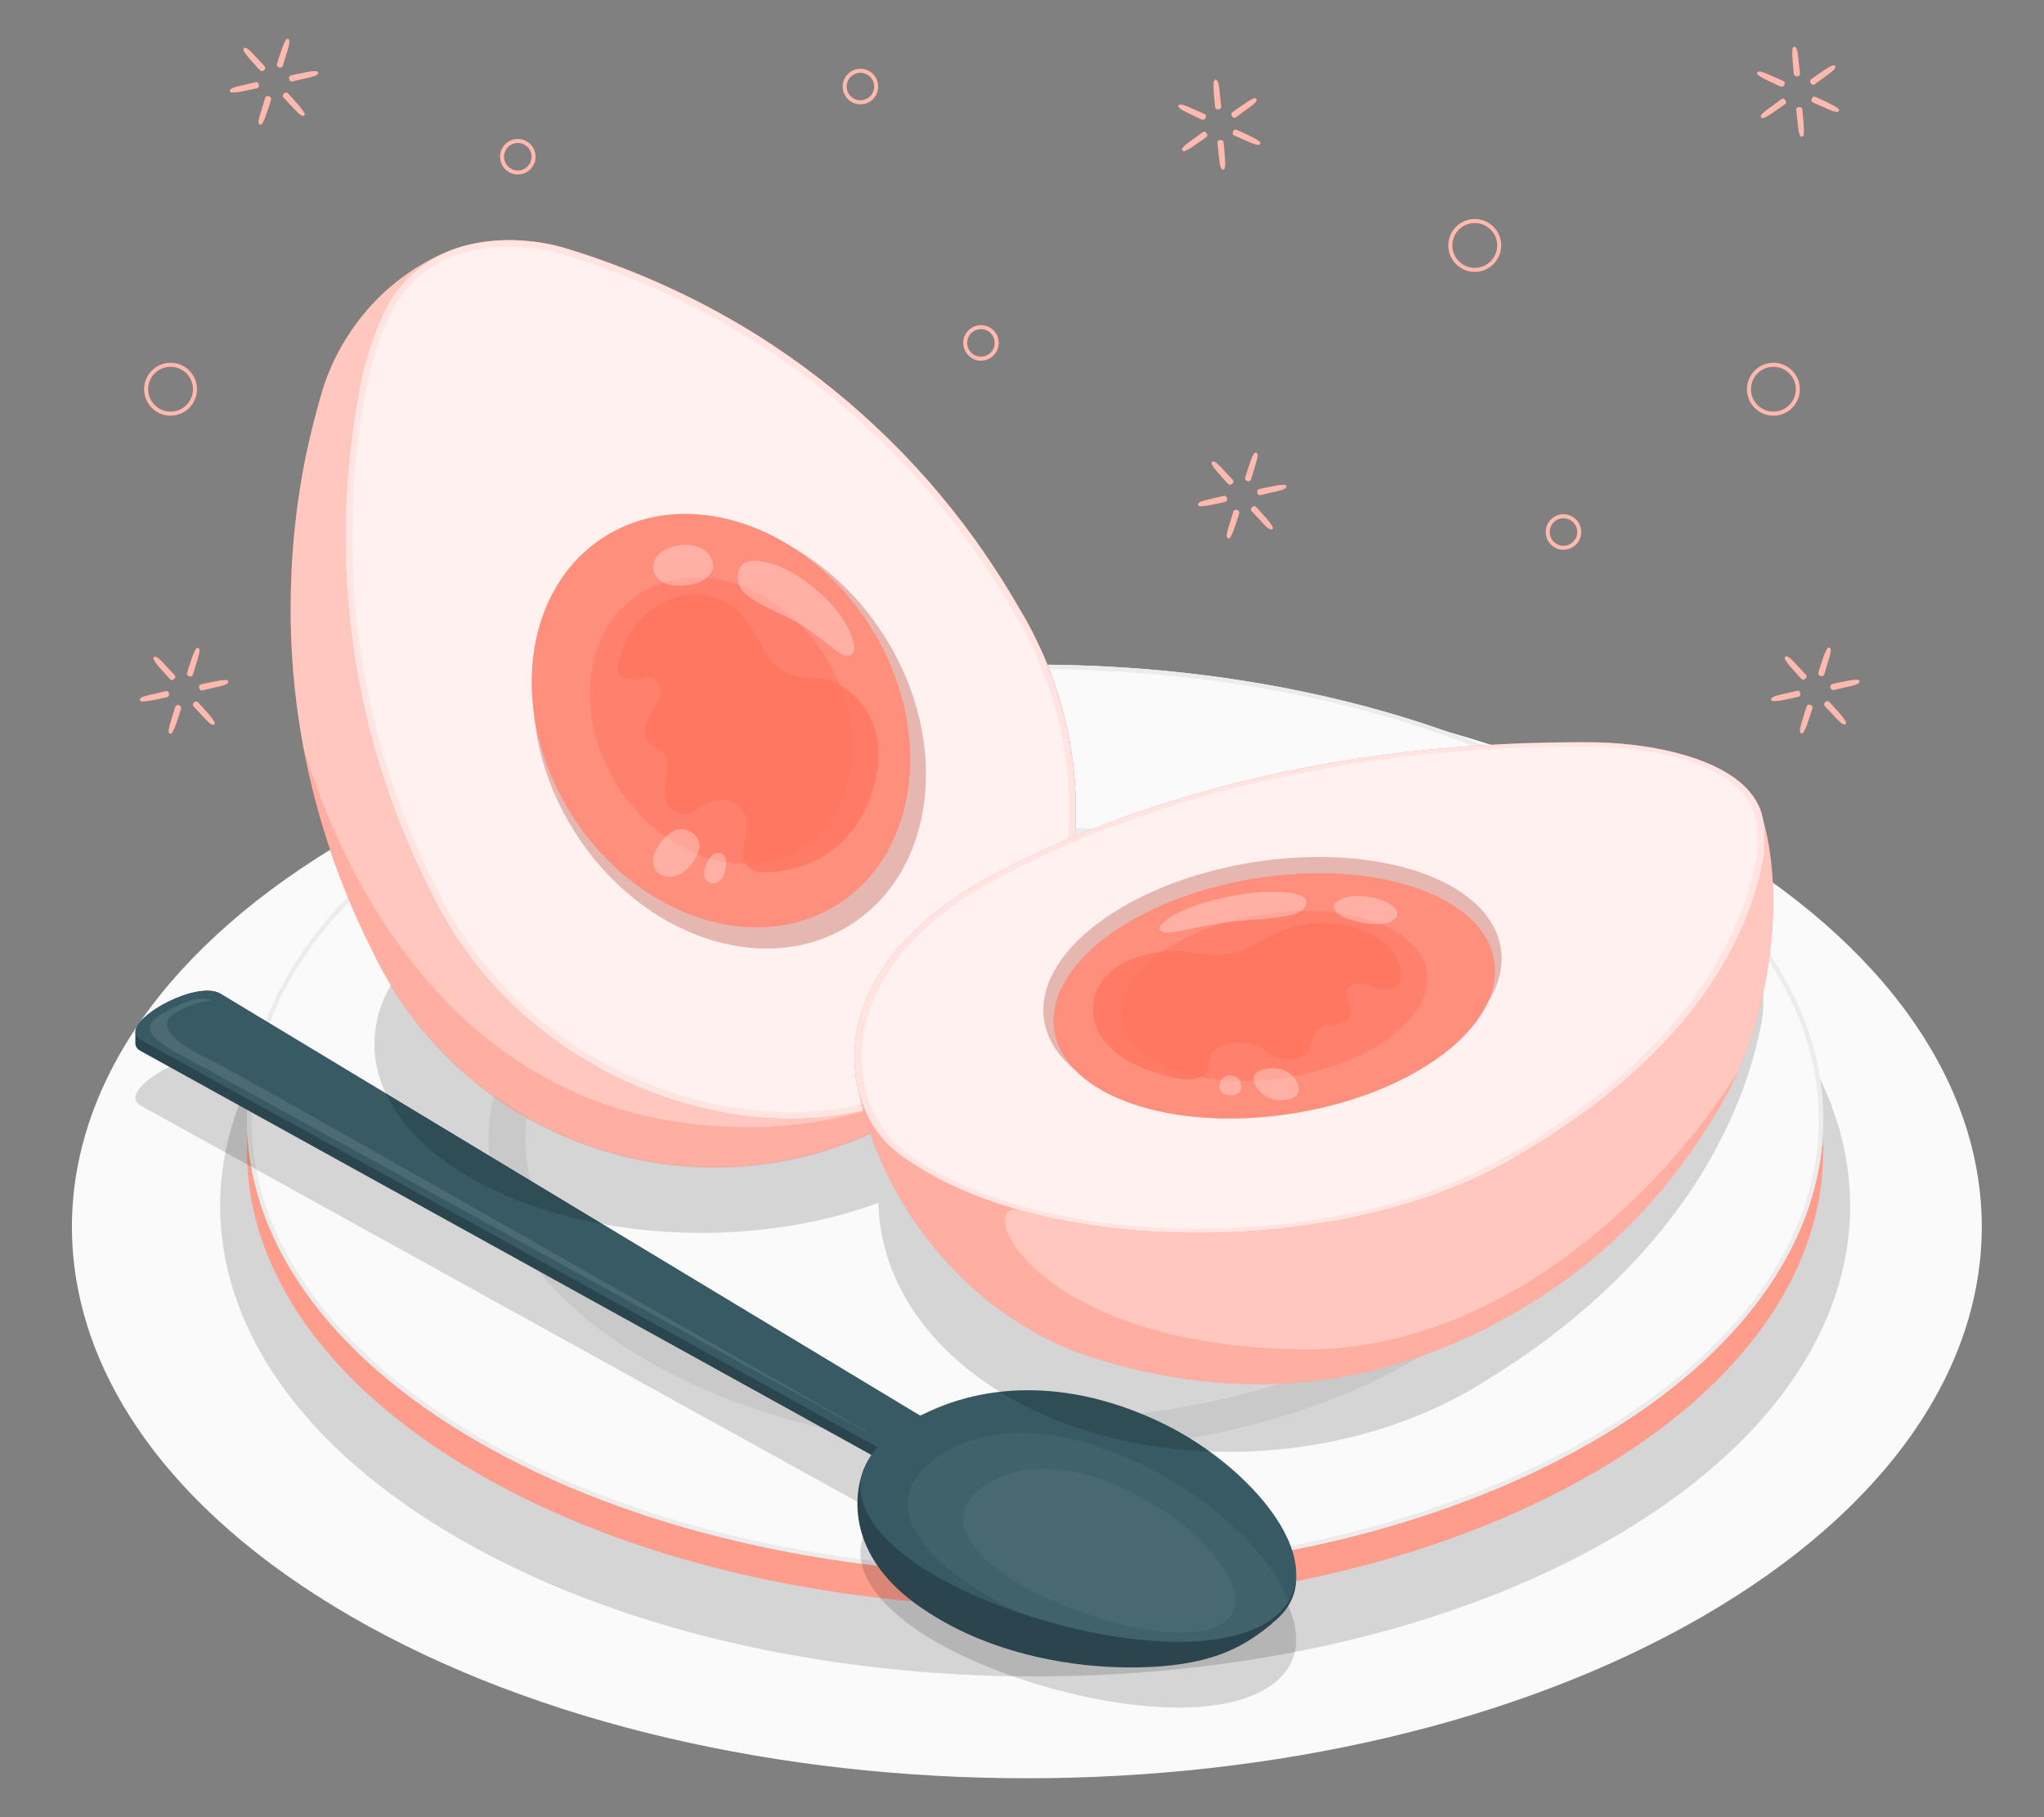 <?xml version="1.0" encoding="UTF-8"?>
<svg id="Layer_2" data-name="Layer 2" xmlns="http://www.w3.org/2000/svg" viewBox="0 0 540 480">
  <rect x="0" y="0" width="540" height="480" fill="#808080" stroke="none"/>
  <defs>
    <style>
      .cls-1, .cls-2, .cls-3, .cls-4, .cls-5, .cls-6, .cls-7, .cls-8, .cls-9, .cls-10, .cls-11, .cls-12, .cls-13, .cls-14, .cls-15, .cls-16, .cls-17, .cls-18, .cls-19, .cls-20 {
        stroke-width: 0px;
      }

      .cls-1, .cls-3, .cls-10, .cls-14, .cls-16 {
        fill: #ff735d;
      }

      .cls-2 {
        fill: #375a64;
      }

      .cls-3, .cls-20 {
        opacity: .3;
      }

      .cls-4 {
        fill: #ececec;
      }

      .cls-5 {
        opacity: .05;
      }

      .cls-5, .cls-6, .cls-9, .cls-12, .cls-15, .cls-18, .cls-20 {
        fill: #fff;
      }

      .cls-6 {
        opacity: .9;
      }

      .cls-8 {
        fill: #2b454e;
      }

      .cls-9, .cls-16 {
        opacity: .5;
      }

      .cls-10 {
        opacity: .7;
      }

      .cls-11 {
        fill: none;
      }

      .cls-21, .cls-17 {
        opacity: .15;
      }

      .cls-12 {
        opacity: .6;
      }

      .cls-13 {
        fill: #fafafa;
      }

      .cls-14, .cls-15, .cls-19 {
        opacity: .1;
      }

      .cls-18 {
        opacity: .2;
      }
    </style>
  </defs>
  <g id="Layer_2-2" data-name="Layer 2">
    <g>
      <rect class="cls-11" width="540" height="480"/>
      <g>
        <path id="Floor" class="cls-13" d="m92.89,221.08c-98.52,56.88-98.52,149.1,0,205.98,98.52,56.88,258.26,56.88,356.78,0,98.52-56.88,98.52-149.1,0-205.98-98.52-56.88-258.26-56.88-356.78,0Z"/>
        <path id="Sparkles" class="cls-1" d="m330.49,126.65c-.27.89-1.78.36-1.53-.46.43-1.41.45-1.48.92-2.88.23-.68.44-1.37.71-2.03.16-.39.34-.78.54-1.15.18-.34.32-.62.74-.58.32.03.38.59.37.81-.01.32-.08.63-.15.94-.16.74-.41,1.44-.63,2.16-.47,1.5-.51,1.68-.97,3.19Zm-7.1-2.33c-.51-.55-1-1.12-1.56-1.63-.23-.21-.47-.43-.74-.59-.19-.12-.71-.35-.89-.09-.24.34-.08.6.13.93.23.36.47.71.73,1.04.44.56.93,1.09,1.41,1.63.97,1.11,1.02,1.16,2.03,2.24.58.63,1.8-.42,1.17-1.1-1.08-1.15-1.21-1.28-2.28-2.43Zm-3.29,7.42c-.73.17-1.47.31-2.19.54-.3.1-.6.19-.88.34-.2.1-.66.44-.52.73.18.38.48.37.87.35.42-.02.85-.05,1.27-.11.71-.1,1.41-.26,2.11-.4,1.44-.28,1.52-.3,2.95-.64.83-.19.54-1.77-.37-1.56-1.53.36-1.71.41-3.25.76Zm4.78,6.56c-.22.72-.47,1.43-.63,2.16-.07.31-.13.62-.15.94,0,.22.05.79.37.81.41.04.56-.24.74-.58.19-.38.38-.76.54-1.15.26-.67.48-1.35.71-2.03.48-1.39.5-1.47.92-2.88.25-.82-1.26-1.35-1.53-.46-.46,1.51-.5,1.69-.97,3.19Zm8.07-.86c.51.55,1,1.12,1.56,1.63.23.21.47.43.74.59.19.12.71.35.89.09.24-.34.08-.6-.13-.93-.23-.36-.47-.71-.73-1.04-.44-.56-.93-1.09-1.41-1.63-.97-1.11-1.02-1.16-2.03-2.24-.58-.63-1.8.42-1.17,1.1,1.08,1.15,1.21,1.28,2.28,2.43Zm3.29-7.42c.73-.17,1.47-.31,2.19-.54.3-.1.6-.19.88-.34.2-.1.66-.44.52-.73-.18-.38-.48-.37-.87-.35-.42.02-.85.05-1.27.11-.71.1-1.41.26-2.11.4-1.44.28-1.52.3-2.95.64-.83.19-.54,1.77.37,1.56,1.53-.36,1.71-.41,3.25-.76ZM75.68,14.19c.22-.72.47-1.43.63-2.16.07-.31.13-.62.15-.94,0-.22-.05-.79-.37-.81-.41-.04-.56.24-.74.58-.19.38-.38.76-.54,1.15-.26.67-.48,1.35-.71,2.03-.48,1.39-.5,1.47-.92,2.88-.25.82,1.26,1.35,1.53.46.46-1.51.5-1.69.97-3.19Zm-8.07.86c-.51-.55-1-1.12-1.56-1.63-.23-.21-.47-.43-.74-.59-.19-.12-.71-.35-.89-.09-.24.34-.08.6.13.93.23.36.47.71.73,1.04.44.56.93,1.09,1.41,1.63.97,1.11,1.02,1.16,2.03,2.24.58.63,1.8-.42,1.17-1.1-1.08-1.15-1.21-1.28-2.28-2.43Zm-3.29,7.42c-.73.17-1.47.31-2.19.54-.3.1-.6.19-.88.34-.2.1-.66.44-.52.73.18.38.48.37.87.35.42-.02.85-.05,1.27-.11.71-.1,1.41-.26,2.11-.4,1.44-.28,1.52-.3,2.95-.64.83-.19.54-1.77-.37-1.56-1.53.36-1.71.41-3.25.76Zm4.78,6.56c-.22.72-.47,1.43-.63,2.16-.07.31-.13.62-.15.94,0,.22.05.79.37.81.41.04.56-.24.74-.58.19-.38.38-.76.54-1.15.26-.67.48-1.35.71-2.03.48-1.39.5-1.47.92-2.88.25-.82-1.26-1.35-1.53-.46-.46,1.51-.5,1.69-.97,3.19Zm8.07-.86c.51.55,1,1.12,1.56,1.63.23.21.47.43.74.59.19.12.71.35.89.09.24-.34.08-.6-.13-.93-.23-.36-.47-.71-.73-1.04-.44-.56-.93-1.09-1.41-1.63-.97-1.11-1.02-1.16-2.03-2.24-.58-.63-1.8.42-1.17,1.1,1.08,1.15,1.21,1.28,2.28,2.43Zm3.29-7.42c.73-.17,1.47-.31,2.19-.54.3-.1.6-.19.88-.34.2-.1.66-.44.52-.73-.18-.38-.48-.37-.87-.35-.42.02-.85.05-1.27.11-.71.1-1.41.26-2.11.4-1.44.28-1.52.3-2.95.64-.83.19-.54,1.77.37,1.56,1.53-.36,1.71-.41,3.25-.76Zm402.43,154.2c.22-.72.47-1.43.63-2.16.07-.31.13-.62.15-.94,0-.22-.05-.79-.37-.81-.41-.04-.56.24-.74.58-.19.38-.38.76-.54,1.15-.26.67-.48,1.35-.71,2.03-.48,1.39-.5,1.47-.92,2.88-.25.82,1.26,1.35,1.53.46.46-1.51.5-1.69.97-3.19Zm-8.07.86c-.51-.55-1-1.12-1.56-1.63-.23-.21-.47-.43-.74-.59-.19-.12-.71-.35-.89-.09-.24.34-.08.6.13.93.23.36.47.71.73,1.04.44.56.93,1.09,1.41,1.63.97,1.11,1.02,1.16,2.03,2.24.58.63,1.8-.42,1.17-1.1-1.08-1.15-1.21-1.28-2.28-2.43Zm-3.29,7.42c-.73.17-1.47.31-2.19.54-.3.1-.6.19-.88.34-.2.1-.66.44-.52.73.18.38.48.37.87.35.42-.02.85-.05,1.27-.11.71-.1,1.41-.26,2.11-.4,1.44-.28,1.52-.3,2.95-.64.83-.19.54-1.77-.37-1.56-1.53.36-1.71.41-3.25.76Zm4.78,6.56c-.22.72-.47,1.43-.63,2.16-.07.31-.13.62-.15.94,0,.22.05.79.37.81.41.04.56-.24.74-.58.19-.38.38-.76.54-1.15.26-.67.48-1.35.71-2.03.48-1.39.5-1.47.92-2.88.25-.82-1.26-1.35-1.53-.46-.46,1.51-.5,1.69-.97,3.19Zm8.07-.86c.51.55,1,1.12,1.56,1.63.23.21.47.43.74.59.19.12.71.35.89.09.24-.34.08-.6-.13-.93-.23-.36-.47-.71-.73-1.04-.44-.56-.93-1.09-1.41-1.63-.97-1.11-1.02-1.16-2.03-2.24-.58-.63-1.8.42-1.17,1.1,1.08,1.15,1.21,1.28,2.28,2.43Zm3.29-7.42c.73-.17,1.47-.31,2.19-.54.3-.1.6-.19.88-.34.2-.1.66-.44.52-.73-.18-.38-.48-.37-.87-.35-.42.02-.85.05-1.27.11-.71.1-1.41.26-2.11.4-1.44.28-1.52.3-2.95.64-.83.19-.54,1.77.37,1.56,1.53-.36,1.71-.41,3.25-.76Zm-435.75-6.47c.22-.72.47-1.43.63-2.16.07-.31.13-.62.15-.94,0-.22-.05-.79-.37-.81-.41-.04-.56.24-.74.58-.19.38-.38.76-.54,1.15-.26.67-.48,1.35-.71,2.03-.48,1.39-.5,1.47-.92,2.88-.25.82,1.26,1.35,1.53.46.46-1.51.5-1.69.97-3.19Zm-8.07.86c-.51-.55-1-1.12-1.56-1.63-.23-.21-.47-.43-.74-.59-.19-.12-.71-.35-.89-.09-.24.34-.08.6.13.93.23.36.47.71.73,1.04.44.56.93,1.09,1.41,1.63.97,1.11,1.02,1.16,2.03,2.24.58.63,1.8-.42,1.17-1.1-1.08-1.15-1.21-1.28-2.28-2.43Zm-3.29,7.42c-.73.17-1.47.31-2.19.54-.3.1-.6.19-.88.34-.2.1-.66.44-.52.73.18.38.48.37.87.35.42-.02.85-.05,1.27-.11.71-.1,1.41-.26,2.11-.4,1.44-.28,1.52-.3,2.95-.64.83-.19.54-1.77-.37-1.56-1.53.36-1.71.41-3.25.76Zm4.78,6.56c-.22.72-.47,1.43-.63,2.16-.07.31-.13.62-.15.94,0,.22.05.79.37.81.41.04.56-.24.74-.58.19-.38.38-.76.54-1.15.26-.67.48-1.35.71-2.03.48-1.39.5-1.47.92-2.88.25-.82-1.26-1.35-1.53-.46-.46,1.51-.5,1.69-.97,3.19Zm8.07-.86c.51.55,1,1.12,1.56,1.63.23.21.47.43.74.59.19.12.71.35.89.09.24-.34.08-.6-.13-.93-.23-.36-.47-.71-.73-1.04-.44-.56-.93-1.09-1.41-1.63-.97-1.11-1.02-1.16-2.03-2.24-.58-.63-1.8.42-1.17,1.1,1.08,1.15,1.21,1.28,2.28,2.43Zm3.29-7.42c.73-.17,1.47-.31,2.19-.54.3-.1.6-.19.88-.34.2-.1.66-.44.52-.73-.18-.38-.48-.37-.87-.35-.42.02-.85.05-1.27.11-.71.1-1.41.26-2.11.4-1.44.28-1.52.3-2.95.64-.83.19-.54,1.77.37,1.56,1.53-.36,1.71-.41,3.25-.76ZM475.16,16.11c-.08-.75-.13-1.5-.27-2.24-.06-.31-.12-.62-.23-.92-.08-.21-.35-.7-.66-.61-.39.13-.42.44-.45.82-.03.42-.05.85-.04,1.27.02.72.09,1.43.14,2.15.11,1.47.12,1.55.28,3.01.09.85,1.69.75,1.59-.18-.17-1.57-.2-1.75-.36-3.31Zm-7.09,3.95c-.69-.31-1.36-.64-2.07-.88-.3-.1-.6-.21-.91-.26-.22-.04-.79-.05-.85.27-.09.41.17.58.49.8.35.24.71.47,1.08.67.63.34,1.29.64,1.93.95,1.32.64,1.4.67,2.74,1.26.78.35,1.49-1.09.64-1.47-1.44-.64-1.61-.7-3.05-1.35Zm-.12,8.11c-.61.44-1.23.86-1.8,1.35-.24.21-.48.41-.68.66-.14.17-.43.66-.19.87.31.28.59.15.94-.02.38-.18.76-.38,1.12-.6.61-.37,1.2-.8,1.79-1.2,1.22-.83,1.28-.88,2.47-1.74.69-.5-.2-1.84-.95-1.29-1.27.93-1.41,1.05-2.69,1.97Zm6.96,4.17c.08.75.13,1.5.27,2.24.06.31.12.62.23.92.08.21.35.7.66.61.39-.13.42-.44.45-.82.03-.42.05-.85.04-1.27-.02-.72-.09-1.43-.14-2.15-.11-1.47-.12-1.55-.28-3.01-.09-.85-1.69-.75-1.59.18.17,1.57.2,1.75.36,3.31Zm7.09-3.95c.69.31,1.36.64,2.07.88.3.1.6.21.91.26.22.04.79.05.85-.27.09-.41-.17-.58-.49-.8-.35-.24-.71-.47-1.08-.67-.63-.34-1.29-.64-1.93-.95-1.32-.64-1.4-.67-2.74-1.26-.78-.35-1.49,1.09-.64,1.47,1.44.64,1.61.7,3.05,1.35Zm.12-8.11c.61-.44,1.23-.86,1.8-1.35.24-.21.48-.41.68-.66.14-.17.43-.66.19-.87-.31-.28-.59-.15-.94.02-.38.18-.76.38-1.12.6-.61.37-1.2.8-1.79,1.2-1.22.83-1.28.88-2.47,1.74-.69.5.2,1.84.95,1.29,1.27-.93,1.41-1.05,2.69-1.97Zm-159.86,4.55c-.08-.75-.13-1.5-.27-2.24-.06-.31-.12-.62-.23-.92-.08-.21-.35-.7-.66-.61-.39.13-.42.44-.45.82-.03.42-.05.85-.04,1.27.02.72.09,1.43.14,2.15.11,1.47.12,1.55.28,3.01.09.85,1.69.75,1.59-.18-.17-1.57-.2-1.75-.36-3.31Zm-7.09,3.95c-.69-.31-1.36-.64-2.07-.88-.3-.1-.6-.21-.91-.26-.22-.04-.79-.05-.85.27-.09.41.17.58.49.8.35.24.71.47,1.08.67.63.34,1.29.64,1.93.95,1.32.64,1.4.67,2.74,1.26.78.35,1.49-1.09.64-1.47-1.44-.64-1.61-.7-3.05-1.35Zm-.12,8.11c-.61.44-1.23.86-1.8,1.35-.24.21-.48.41-.68.66-.14.17-.43.66-.19.87.31.28.59.15.94-.02.38-.18.76-.38,1.12-.6.61-.37,1.2-.8,1.79-1.2,1.22-.83,1.28-.88,2.47-1.74.69-.5-.2-1.84-.95-1.29-1.27.93-1.41,1.05-2.69,1.97Zm6.96,4.16c.08.75.13,1.5.27,2.24.06.31.12.62.23.92.08.21.35.7.66.61.39-.13.42-.44.45-.82.03-.42.05-.85.04-1.27-.02-.72-.09-1.43-.14-2.15-.11-1.47-.12-1.55-.28-3.01-.09-.85-1.69-.75-1.59.18.17,1.57.2,1.75.36,3.31Zm7.09-3.95c.69.31,1.36.64,2.07.88.3.1.6.21.91.26.22.04.79.05.85-.27.09-.41-.17-.58-.49-.8-.35-.24-.71-.47-1.08-.67-.63-.34-1.29-.64-1.93-.95-1.32-.64-1.4-.67-2.74-1.26-.78-.35-1.49,1.09-.64,1.47,1.44.64,1.61.7,3.05,1.35Zm.12-8.11c.61-.44,1.23-.86,1.8-1.35.24-.21.48-.41.68-.66.14-.17.43-.66.19-.87-.31-.28-.59-.15-.94.02-.38.18-.76.38-1.12.6-.61.37-1.2.8-1.79,1.2-1.22.83-1.28.88-2.47,1.74-.69.5.2,1.84.95,1.29,1.27-.93,1.41-1.05,2.69-1.97Zm88.52,111.54c0-2.58-2.1-4.69-4.69-4.69s-4.68,2.1-4.68,4.69,2.1,4.68,4.68,4.68,4.69-2.1,4.69-4.68Zm-1.05,0c0,2.01-1.63,3.64-3.64,3.64s-3.64-1.63-3.64-3.64,1.63-3.64,3.64-3.64,3.64,1.63,3.64,3.64ZM141.49,41.4c0-2.58-2.1-4.69-4.69-4.69s-4.68,2.1-4.68,4.69,2.1,4.68,4.68,4.68,4.69-2.1,4.69-4.68Zm-1.05,0c0,2.01-1.63,3.64-3.64,3.64s-3.64-1.63-3.64-3.64,1.63-3.64,3.64-3.64,3.64,1.63,3.64,3.64Zm91.56-18.54c0-2.58-2.1-4.68-4.68-4.68s-4.69,2.1-4.69,4.68,2.1,4.69,4.69,4.69,4.68-2.1,4.68-4.69Zm-1.05,0c0,2.01-1.63,3.64-3.64,3.64s-3.64-1.63-3.64-3.64,1.63-3.64,3.64-3.64,3.64,1.63,3.64,3.64Zm32.89,67.71c0-2.58-2.1-4.68-4.69-4.68s-4.68,2.1-4.68,4.68,2.1,4.69,4.68,4.69,4.69-2.1,4.69-4.69Zm-1.05,0c0,2.01-1.63,3.64-3.64,3.64s-3.64-1.63-3.64-3.64,1.63-3.64,3.64-3.64,3.64,1.63,3.64,3.64Zm133.8-25.74c0-3.85-3.13-6.98-6.98-6.98s-6.98,3.13-6.98,6.98,3.13,6.98,6.98,6.98,6.98-3.13,6.98-6.98Zm-1.05,0c0,3.27-2.66,5.93-5.93,5.93s-5.93-2.66-5.93-5.93,2.66-5.93,5.93-5.93,5.93,2.66,5.93,5.93ZM52.04,102.81c0-3.85-3.13-6.98-6.98-6.98s-6.98,3.13-6.98,6.98,3.13,6.98,6.98,6.98,6.98-3.13,6.98-6.98Zm-1.05,0c0,3.27-2.66,5.93-5.93,5.93s-5.93-2.66-5.93-5.93,2.66-5.93,5.93-5.93,5.93,2.66,5.93,5.93Zm424.5,0c0-3.85-3.13-6.98-6.98-6.98s-6.98,3.13-6.98,6.98,3.13,6.98,6.98,6.98,6.98-3.13,6.98-6.98Zm-1.05,0c0,3.27-2.66,5.93-5.93,5.93s-5.93-2.66-5.93-5.93,2.66-5.93,5.93-5.93,5.93,2.66,5.93,5.93Z"/>
        <path id="Sparkles-2" data-name="Sparkles" class="cls-9" d="m330.49,126.65c-.27.89-1.78.36-1.53-.46.43-1.41.45-1.48.92-2.88.23-.68.44-1.37.71-2.03.16-.39.34-.78.54-1.15.18-.34.32-.62.74-.58.32.03.38.59.37.81-.01.32-.08.63-.15.94-.16.74-.41,1.44-.63,2.16-.47,1.5-.51,1.68-.97,3.19Zm-7.1-2.33c-.51-.55-1-1.12-1.56-1.63-.23-.21-.47-.43-.74-.59-.19-.12-.71-.35-.89-.09-.24.34-.08.6.13.93.23.36.47.71.73,1.04.44.56.93,1.09,1.41,1.63.97,1.11,1.02,1.16,2.03,2.24.58.63,1.8-.42,1.17-1.1-1.08-1.15-1.21-1.28-2.28-2.43Zm-3.29,7.42c-.73.17-1.47.31-2.19.54-.3.1-.6.19-.88.34-.2.1-.66.44-.52.73.18.38.48.37.87.35.42-.02.85-.05,1.27-.11.71-.1,1.41-.26,2.11-.4,1.44-.28,1.52-.3,2.95-.64.83-.19.54-1.77-.37-1.56-1.53.36-1.71.41-3.25.76Zm4.78,6.56c-.22.72-.47,1.43-.63,2.16-.07.31-.13.62-.15.94,0,.22.05.79.37.81.41.04.56-.24.74-.58.19-.38.38-.76.54-1.15.26-.67.48-1.35.71-2.03.48-1.39.5-1.47.92-2.88.25-.82-1.26-1.35-1.53-.46-.46,1.51-.5,1.69-.97,3.19Zm8.07-.86c.51.55,1,1.12,1.56,1.63.23.21.47.43.74.59.19.12.71.35.89.09.24-.34.08-.6-.13-.93-.23-.36-.47-.71-.73-1.04-.44-.56-.93-1.09-1.41-1.63-.97-1.11-1.02-1.16-2.03-2.24-.58-.63-1.8.42-1.17,1.1,1.08,1.15,1.21,1.28,2.28,2.43Zm3.29-7.42c.73-.17,1.47-.31,2.19-.54.3-.1.6-.19.88-.34.2-.1.66-.44.52-.73-.18-.38-.48-.37-.87-.35-.42.02-.85.05-1.27.11-.71.1-1.41.26-2.11.4-1.44.28-1.52.3-2.95.64-.83.19-.54,1.77.37,1.56,1.53-.36,1.71-.41,3.25-.76ZM75.68,14.19c.22-.72.47-1.43.63-2.16.07-.31.13-.62.15-.94,0-.22-.05-.79-.37-.81-.41-.04-.56.24-.74.58-.19.38-.38.76-.54,1.15-.26.67-.48,1.35-.71,2.03-.48,1.39-.5,1.47-.92,2.88-.25.82,1.26,1.35,1.53.46.46-1.51.5-1.69.97-3.19Zm-8.07.86c-.51-.55-1-1.12-1.56-1.63-.23-.21-.47-.43-.74-.59-.19-.12-.71-.35-.89-.09-.24.34-.08.6.13.93.23.36.47.71.73,1.04.44.56.93,1.09,1.41,1.63.97,1.11,1.02,1.16,2.03,2.24.58.63,1.8-.42,1.17-1.1-1.08-1.15-1.21-1.28-2.28-2.43Zm-3.29,7.42c-.73.17-1.47.31-2.19.54-.3.1-.6.19-.88.34-.2.1-.66.44-.52.73.18.38.48.37.87.35.42-.02.85-.05,1.27-.11.71-.1,1.41-.26,2.11-.4,1.44-.28,1.52-.3,2.95-.64.83-.19.54-1.77-.37-1.56-1.53.36-1.71.41-3.25.76Zm4.78,6.56c-.22.72-.47,1.43-.63,2.16-.07.31-.13.62-.15.94,0,.22.05.79.37.81.41.04.56-.24.74-.58.19-.38.38-.76.54-1.15.26-.67.48-1.35.71-2.03.48-1.39.5-1.47.92-2.88.25-.82-1.26-1.35-1.53-.46-.46,1.51-.5,1.69-.97,3.19Zm8.07-.86c.51.55,1,1.12,1.56,1.63.23.21.47.43.74.59.19.12.71.35.89.09.24-.34.08-.6-.13-.93-.23-.36-.47-.71-.73-1.04-.44-.56-.93-1.09-1.41-1.63-.97-1.11-1.02-1.16-2.03-2.24-.58-.63-1.8.42-1.17,1.1,1.08,1.15,1.21,1.28,2.28,2.43Zm3.29-7.42c.73-.17,1.47-.31,2.19-.54.3-.1.6-.19.88-.34.2-.1.66-.44.52-.73-.18-.38-.48-.37-.87-.35-.42.02-.85.05-1.27.11-.71.1-1.41.26-2.11.4-1.44.28-1.52.3-2.95.64-.83.19-.54,1.77.37,1.56,1.53-.36,1.71-.41,3.25-.76Zm402.43,154.2c.22-.72.47-1.43.63-2.16.07-.31.13-.62.15-.94,0-.22-.05-.79-.37-.81-.41-.04-.56.24-.74.58-.19.38-.38.76-.54,1.15-.26.67-.48,1.35-.71,2.03-.48,1.39-.5,1.47-.92,2.88-.25.82,1.26,1.35,1.53.46.46-1.51.5-1.69.97-3.19Zm-8.07.86c-.51-.55-1-1.12-1.56-1.63-.23-.21-.47-.43-.74-.59-.19-.12-.71-.35-.89-.09-.24.34-.08.6.13.93.23.36.47.71.73,1.04.44.56.93,1.09,1.41,1.63.97,1.11,1.02,1.16,2.03,2.24.58.63,1.8-.42,1.17-1.1-1.08-1.15-1.21-1.28-2.28-2.43Zm-3.29,7.42c-.73.17-1.47.31-2.19.54-.3.1-.6.19-.88.34-.2.1-.66.44-.52.73.18.38.48.37.87.35.42-.02.85-.05,1.27-.11.71-.1,1.41-.26,2.11-.4,1.44-.28,1.52-.3,2.95-.64.83-.19.54-1.77-.37-1.56-1.53.36-1.71.41-3.25.76Zm4.78,6.56c-.22.72-.47,1.43-.63,2.16-.07.31-.13.62-.15.94,0,.22.05.79.37.81.41.04.56-.24.74-.58.19-.38.38-.76.54-1.15.26-.67.48-1.35.71-2.03.48-1.39.5-1.47.92-2.88.25-.82-1.26-1.35-1.53-.46-.46,1.51-.5,1.69-.97,3.19Zm8.07-.86c.51.55,1,1.12,1.56,1.63.23.21.47.43.74.59.19.12.71.35.89.09.24-.34.08-.6-.13-.93-.23-.36-.47-.71-.73-1.04-.44-.56-.93-1.09-1.41-1.63-.97-1.11-1.02-1.16-2.03-2.24-.58-.63-1.8.42-1.17,1.1,1.08,1.15,1.21,1.28,2.28,2.43Zm3.29-7.42c.73-.17,1.47-.31,2.19-.54.3-.1.6-.19.88-.34.2-.1.66-.44.52-.73-.18-.38-.48-.37-.87-.35-.42.02-.85.05-1.27.11-.71.1-1.41.26-2.11.4-1.44.28-1.52.3-2.95.64-.83.19-.54,1.77.37,1.56,1.53-.36,1.71-.41,3.25-.76Zm-435.75-6.47c.22-.72.47-1.43.63-2.16.07-.31.13-.62.15-.94,0-.22-.05-.79-.37-.81-.41-.04-.56.24-.74.58-.19.38-.38.76-.54,1.15-.26.67-.48,1.35-.71,2.03-.48,1.39-.5,1.47-.92,2.88-.25.82,1.26,1.35,1.53.46.46-1.51.5-1.69.97-3.19Zm-8.07.86c-.51-.55-1-1.12-1.56-1.63-.23-.21-.47-.43-.74-.59-.19-.12-.71-.35-.89-.09-.24.34-.08.6.13.93.23.36.47.71.73,1.04.44.56.93,1.09,1.41,1.63.97,1.11,1.02,1.16,2.03,2.24.58.63,1.8-.42,1.17-1.1-1.08-1.15-1.21-1.28-2.28-2.43Zm-3.29,7.42c-.73.17-1.47.31-2.19.54-.3.1-.6.19-.88.34-.2.1-.66.44-.52.73.18.38.48.37.87.35.42-.02.85-.05,1.27-.11.71-.1,1.41-.26,2.11-.4,1.44-.28,1.52-.3,2.95-.64.83-.19.54-1.77-.37-1.56-1.53.36-1.71.41-3.25.76Zm4.78,6.56c-.22.72-.47,1.43-.63,2.16-.07.31-.13.62-.15.94,0,.22.05.79.37.81.41.04.56-.24.74-.58.19-.38.38-.76.54-1.15.26-.67.48-1.35.71-2.03.48-1.39.5-1.47.92-2.88.25-.82-1.26-1.35-1.53-.46-.46,1.51-.5,1.69-.97,3.19Zm8.07-.86c.51.55,1,1.12,1.56,1.63.23.21.47.43.74.59.19.12.71.35.89.09.24-.34.08-.6-.13-.93-.23-.36-.47-.71-.73-1.04-.44-.56-.93-1.09-1.41-1.63-.97-1.11-1.02-1.16-2.03-2.24-.58-.63-1.8.42-1.17,1.1,1.08,1.15,1.21,1.28,2.28,2.43Zm3.29-7.42c.73-.17,1.47-.31,2.19-.54.3-.1.6-.19.88-.34.2-.1.66-.44.52-.73-.18-.38-.48-.37-.87-.35-.42.02-.85.05-1.27.11-.71.1-1.41.26-2.11.4-1.44.28-1.52.3-2.95.64-.83.19-.54,1.77.37,1.56,1.53-.36,1.71-.41,3.25-.76ZM475.16,16.11c-.08-.75-.13-1.5-.27-2.24-.06-.31-.12-.62-.23-.92-.08-.21-.35-.7-.66-.61-.39.13-.42.44-.45.82-.03.42-.05.85-.04,1.27.02.72.09,1.43.14,2.15.11,1.47.12,1.55.28,3.01.09.85,1.69.75,1.59-.18-.17-1.57-.2-1.75-.36-3.31Zm-7.09,3.95c-.69-.31-1.36-.64-2.07-.88-.3-.1-.6-.21-.91-.26-.22-.04-.79-.05-.85.27-.09.41.17.58.49.8.35.24.71.47,1.08.67.63.34,1.29.64,1.93.95,1.32.64,1.4.67,2.74,1.26.78.35,1.49-1.09.64-1.47-1.44-.64-1.61-.7-3.05-1.35Zm-.12,8.11c-.61.44-1.23.86-1.8,1.35-.24.21-.48.41-.68.66-.14.17-.43.66-.19.87.31.28.59.15.94-.02.38-.18.76-.38,1.12-.6.61-.37,1.2-.8,1.79-1.2,1.22-.83,1.28-.88,2.47-1.74.69-.5-.2-1.84-.95-1.29-1.27.93-1.41,1.05-2.69,1.97Zm6.96,4.17c.08.75.13,1.5.27,2.24.06.31.12.62.23.92.08.21.35.7.66.61.39-.13.42-.44.45-.82.03-.42.05-.85.04-1.27-.02-.72-.09-1.43-.14-2.15-.11-1.47-.12-1.55-.28-3.01-.09-.85-1.69-.75-1.59.18.17,1.57.2,1.75.36,3.31Zm7.09-3.95c.69.31,1.36.64,2.07.88.3.1.6.21.91.26.22.04.79.05.85-.27.09-.41-.17-.58-.49-.8-.35-.24-.71-.47-1.08-.67-.63-.34-1.29-.64-1.93-.95-1.32-.64-1.4-.67-2.74-1.26-.78-.35-1.49,1.09-.64,1.47,1.44.64,1.61.7,3.05,1.35Zm.12-8.11c.61-.44,1.23-.86,1.8-1.35.24-.21.48-.41.68-.66.14-.17.43-.66.19-.87-.31-.28-.59-.15-.94.02-.38.18-.76.38-1.12.6-.61.37-1.2.8-1.79,1.2-1.22.83-1.28.88-2.47,1.74-.69.5.2,1.84.95,1.29,1.27-.93,1.41-1.05,2.69-1.97Zm-159.86,4.55c-.08-.75-.13-1.5-.27-2.24-.06-.31-.12-.62-.23-.92-.08-.21-.35-.7-.66-.61-.39.13-.42.44-.45.82-.03.42-.05.85-.04,1.27.02.72.09,1.43.14,2.15.11,1.47.12,1.55.28,3.01.09.85,1.69.75,1.59-.18-.17-1.57-.2-1.75-.36-3.31Zm-7.09,3.95c-.69-.31-1.36-.64-2.07-.88-.3-.1-.6-.21-.91-.26-.22-.04-.79-.05-.85.27-.09.41.17.58.49.8.35.24.71.47,1.08.67.63.34,1.29.64,1.93.95,1.32.64,1.4.67,2.74,1.26.78.35,1.49-1.09.64-1.47-1.44-.64-1.61-.7-3.05-1.35Zm-.12,8.11c-.61.44-1.23.86-1.8,1.35-.24.21-.48.41-.68.66-.14.17-.43.66-.19.87.31.28.59.15.94-.02.38-.18.76-.38,1.12-.6.61-.37,1.2-.8,1.79-1.2,1.22-.83,1.28-.88,2.47-1.74.69-.5-.2-1.84-.95-1.29-1.27.93-1.41,1.05-2.69,1.97Zm6.96,4.16c.08.75.13,1.5.27,2.24.06.31.12.62.23.92.08.21.35.7.66.61.39-.13.42-.44.45-.82.03-.42.05-.85.04-1.27-.02-.72-.09-1.43-.14-2.15-.11-1.47-.12-1.55-.28-3.01-.09-.85-1.69-.75-1.59.18.17,1.57.2,1.75.36,3.31Zm7.09-3.95c.69.31,1.36.64,2.07.88.3.1.6.21.91.26.22.04.79.05.85-.27.09-.41-.17-.58-.49-.8-.35-.24-.71-.47-1.08-.67-.63-.34-1.29-.64-1.93-.95-1.32-.64-1.4-.67-2.74-1.26-.78-.35-1.49,1.09-.64,1.47,1.44.64,1.61.7,3.05,1.35Zm.12-8.11c.61-.44,1.23-.86,1.8-1.35.24-.21.48-.41.68-.66.14-.17.43-.66.19-.87-.31-.28-.59-.15-.94.02-.38.18-.76.38-1.12.6-.61.37-1.2.8-1.79,1.2-1.22.83-1.28.88-2.47,1.74-.69.5.2,1.84.95,1.29,1.27-.93,1.41-1.05,2.69-1.97Zm88.52,111.54c0-2.58-2.1-4.69-4.69-4.69s-4.68,2.1-4.68,4.69,2.1,4.68,4.68,4.68,4.69-2.1,4.69-4.68Zm-1.05,0c0,2.01-1.63,3.64-3.64,3.64s-3.64-1.63-3.64-3.64,1.63-3.64,3.64-3.64,3.64,1.63,3.64,3.64ZM141.49,41.4c0-2.58-2.1-4.69-4.69-4.69s-4.68,2.1-4.68,4.69,2.1,4.68,4.68,4.68,4.69-2.1,4.69-4.68Zm-1.05,0c0,2.01-1.63,3.64-3.64,3.64s-3.64-1.63-3.64-3.64,1.63-3.64,3.64-3.64,3.64,1.63,3.64,3.64Zm91.56-18.54c0-2.58-2.1-4.68-4.68-4.68s-4.69,2.1-4.69,4.68,2.1,4.69,4.69,4.69,4.68-2.1,4.68-4.69Zm-1.05,0c0,2.01-1.63,3.64-3.64,3.64s-3.64-1.63-3.64-3.64,1.63-3.64,3.64-3.64,3.64,1.63,3.64,3.64Zm32.89,67.71c0-2.58-2.1-4.68-4.69-4.68s-4.68,2.1-4.68,4.68,2.1,4.69,4.68,4.69,4.69-2.1,4.69-4.69Zm-1.05,0c0,2.01-1.63,3.64-3.64,3.64s-3.64-1.63-3.64-3.64,1.63-3.64,3.64-3.64,3.64,1.63,3.64,3.64Zm133.8-25.74c0-3.85-3.13-6.98-6.98-6.98s-6.98,3.13-6.98,6.98,3.13,6.98,6.98,6.98,6.98-3.13,6.98-6.98Zm-1.05,0c0,3.27-2.66,5.93-5.93,5.93s-5.93-2.66-5.93-5.93,2.66-5.93,5.93-5.93,5.93,2.66,5.93,5.93ZM52.04,102.81c0-3.85-3.13-6.98-6.98-6.98s-6.98,3.13-6.98,6.98,3.13,6.98,6.98,6.98,6.98-3.13,6.98-6.98Zm-1.05,0c0,3.27-2.66,5.93-5.93,5.93s-5.93-2.66-5.93-5.93,2.66-5.93,5.93-5.93,5.93,2.66,5.93,5.93Zm424.5,0c0-3.85-3.13-6.98-6.98-6.98s-6.98,3.13-6.98,6.98,3.13,6.98,6.98,6.98,6.98-3.13,6.98-6.98Zm-1.05,0c0,3.27-2.66,5.93-5.93,5.93s-5.93-2.66-5.93-5.93,2.66-5.93,5.93-5.93,5.93,2.66,5.93,5.93Z"/>
        <path id="Shadow" class="cls-17" d="m121.22,230.6c-84.09,48.55-84.08,127.26,0,175.81,84.09,48.55,220.42,48.54,304.51,0,84.09-48.55,84.08-127.26,0-175.81-84.09-48.55-220.43-48.55-304.51,0Z"/>
        <g id="Plate">
          <path class="cls-1" d="m126.25,219.23c81.31-46.95,213.14-46.95,294.45,0h0v-8.46c42.52,24.55,62.76,57.07,60.81,89.23,1.95,32.16-18.29,64.68-60.8,89.22-81.31,46.94-213.14,46.94-294.45,0-81.31-46.94-81.32-123.05,0-170Z"/>
          <path class="cls-20" d="m126.25,219.23c81.31-46.95,213.14-46.95,294.45,0h0v-8.46c42.52,24.55,62.76,57.07,60.81,89.23,1.95,32.16-18.29,64.68-60.8,89.22-81.31,46.94-213.14,46.94-294.45,0-81.31-46.94-81.32-123.05,0-170Z"/>
          <g>
            <path class="cls-13" d="m126.25,210.77c-81.31,46.95-81.3,123.06,0,170,81.31,46.94,213.14,46.94,294.45,0,81.31-46.94,81.3-123.05,0-170-81.31-46.94-213.14-46.94-294.45,0Z"/>
            <path class="cls-4" d="m273.46,176.75h0c55.43,0,107.5,12.45,146.65,35.05,38.95,22.49,60.4,52.31,60.4,83.98,0,31.67-21.45,61.49-60.39,83.97-39.15,22.6-91.23,35.05-146.64,35.05s-107.48-12.45-146.63-35.05c-38.95-22.48-60.39-52.31-60.4-83.98,0-31.67,21.45-61.49,60.39-83.98,39.15-22.6,91.22-35.05,146.62-35.05m.02-1.18c-53.29,0-106.57,11.73-147.23,35.21-81.31,46.95-81.3,123.06,0,170,40.65,23.47,93.94,35.21,147.22,35.21s106.57-11.73,147.23-35.21c81.31-46.94,81.3-123.05,0-170-40.65-23.47-93.95-35.2-147.22-35.21h0Z"/>
          </g>
          <path class="cls-4" d="m373.31,242.57c55.88,32.26,55.88,84.57,0,116.83-55.88,32.26-146.47,32.26-202.35,0-55.88-32.26-55.88-84.57,0-116.83,55.88-32.26,146.47-32.26,202.35,0Z"/>
          <path class="cls-13" d="m366.42,248.53c52.08,28.96,52.08,75.93,0,104.89-52.07,28.96-136.5,28.96-188.58,0-52.08-28.96-52.08-75.92,0-104.89,52.07-28.97,136.51-28.97,188.58,0Z"/>
        </g>
        <path id="Shadow-2" data-name="Shadow" class="cls-17" d="m58.19,279.81l184.94,111.54c17.04-8.9,39.77-9.78,64.03,1.97,25.54,12.37,47.96,40.81,26.97,52.93-20.99,12.12-70.26-.83-91.68-15.57-16.5-11.36-18.62-22.13-10.62-31.05l-194.75-107.64c-6.79-3.92,14.32-16.1,21.1-12.18Z"/>
        <g id="Spoon">
          <g id="Tea_spoon" data-name="Tea spoon">
            <path class="cls-8" d="m336,428.82l.07.04c-6.67,5.42-14.33,10.65-32.41,11.48-18.08.84-42.73-2.93-61.57-16.57-18.06-13.07-16.69-28.5-13.96-35.54.26-.38,3.4-5.61,3.7-5.96l11.29-8.28c8.33-3.94,21.46-6.81,33.87-5.61,25.88,2.52,55.99,19.41,64.24,42.2,2.88,7.96.36,13.99-5.23,18.23Z"/>
            <path class="cls-8" d="m37.08,277.57l198.1,109.49c3.61-2.78,7.87-5.19,12.64-7.3v-2.93l-189.64-114.37c-5.86-3.39-22.4,5.25-22.41,10.18,0,.48-.01,2.44-.01,2.95,0,.77.4,1.45,1.32,1.98Z"/>
            <path class="cls-2" d="m58.19,262.45c-6.78-3.92-27.89,8.27-21.1,12.18l198.1,109.49c3.47-2.73,7.75-5.14,12.64-7.3l-189.64-114.37Z"/>
            <path class="cls-15" d="m234.01,381.04s-165.4-90.96-177.72-97.71c-13.52-7.4-21.75-10.78-13.16-15.74,10.07-5.81,12.53-3.24,12.53-3.24,0,0-4.86.32-9.44,3.24-5.07,3.24-.66,7.57,9.26,12.32,9.91,4.75,178.54,101.12,178.54,101.12Z"/>
            <path class="cls-2" d="m242.45,413.32c21.42,14.74,70.68,27.69,91.68,15.57,20.99-12.12-1.43-40.56-26.97-52.93-25.27-12.24-48.88-10.78-66.13-.82-17.25,9.96-19.77,23.59,1.43,38.18Z"/>
            <path class="cls-5" d="m340.32,423.12c-3.61-11.97-20.57-27.3-37.23-35.62-23.57-11.78-42.93-11.2-55.24-2.79-12.31,8.41-11.58,20.59,9.08,34.35,3.63,2.42,7.99,4.81,12.73,7.06,22.79,7.64,50.18,11.02,64.47,2.77,2.85-1.65,4.84-3.61,6.19-5.78Z"/>
            <path class="cls-5" d="m266.66,416.74c14.81,9.86,45.8,19.19,56.43,11.93,10.62-7.26-6.79-25.88-23.69-34.32-16.72-8.35-30.45-7.94-39.18-1.98-8.73,5.97-8.22,14.6,6.44,24.36Z"/>
          </g>
        </g>
        <g id="Shadow-3" data-name="Shadow" class="cls-21">
          <ellipse id="Shadow-4" data-name="Shadow" class="cls-7" cx="185.27" cy="275.8" rx="86.35" ry="49.86"/>
          <path class="cls-7" d="m275.19,256.2c42.43-23.61,93.05-33.66,141.21-30.73,14.56.89,28.34,5.81,37.89,14.57,9.55,8.75,13.07,19.68,11.03,30.27-6.75,35.02-31.34,68.93-72.18,94-1.28.83-2.6,1.64-3.95,2.43-1.35.79-2.72,1.55-4.11,2.28-42.95,22.73-101.64,18.32-133.24-10.64-31.59-28.96-24.5-71.83,15.29-97.46,1.28-.83,2.6-1.64,3.95-2.43,1.35-.79,2.72-1.55,4.11-2.28Z"/>
        </g>
        <g id="Egg">
          <g>
            <g>
              <path class="cls-1" d="m280.78,240.44c-2.15,8.17-5.95,18.27-11.56,26.94-.62.86-1.27,1.72-1.94,2.56-2.62,3.33-5.46,6.51-8.52,9.51-6.54,6.43-14.08,12.05-22.54,16.63-36.37,19.69-79.46,14.47-109.87-9.78-8.93-7.12-16.76-15.85-23-26.13-.89-1.43-1.73-2.92-2.57-4.45-.81-1.51-1.6-3.01-2.32-4.58-2.73-5.33-5.11-10.7-7.31-16.16-5.72-14.17-9.66-28.65-11.97-43.25-1.95-12.38-2.71-24.81-2.3-37.17.32-11.35,1.6-22.61,3.83-33.69,1.22-5.83,2.65-11.59,4.33-17.28,1.68-5.68,4.28-11.12,7.64-16.06,5.09-7.58,12.03-14.09,20.61-18.74.88-.46,1.78-.91,2.68-1.33.21-.09.41-.18.62-.28.24-.12.47-.22.71-.31.33-.15.65-.3.98-.43,10.58-4.36,22.79-3.35,31.01-.91,4,1.2,7.94,2.56,11.86,3.98,13.55,4.98,26.6,11.33,38.91,19.02,11,6.93,21.37,14.88,31,23.89,9.68,9.04,18.61,19.11,26.56,30.15,4.09,5.73,7.95,11.67,11.54,17.91.91,1.52,1.8,3.04,2.64,4.6.86,1.59,1.64,3.16,2.38,4.75,1.77,3.6,3.2,7.25,4.45,10.94,1.34,3.9,2.43,7.81,3.29,11.78l.02.03c3.45,16.02,2.92,32.41-1.15,47.85Z"/>
              <path class="cls-12" d="m280.78,240.44c-2.15,8.17-5.95,18.27-11.56,26.94-.62.86-1.27,1.72-1.94,2.56-2.62,3.33-5.46,6.51-8.52,9.51-6.54,6.43-14.08,12.05-22.54,16.63-36.37,19.69-79.46,14.47-109.87-9.78-8.93-7.12-16.76-15.85-23-26.13-.89-1.43-1.73-2.92-2.57-4.45-.81-1.51-1.6-3.01-2.32-4.58-2.73-5.33-5.11-10.7-7.31-16.16-5.72-14.17-9.66-28.65-11.97-43.25-1.95-12.38-2.71-24.81-2.3-37.17.32-11.35,1.6-22.61,3.83-33.69,1.22-5.83,2.65-11.59,4.33-17.28,1.68-5.68,4.28-11.12,7.64-16.06,5.09-7.58,12.03-14.09,20.61-18.74.88-.46,1.78-.91,2.68-1.33.21-.09.41-.18.62-.28.24-.12.47-.22.71-.31.33-.15.65-.3.98-.43,10.58-4.36,22.79-3.35,31.01-.91,4,1.2,7.94,2.56,11.86,3.98,13.55,4.98,26.6,11.33,38.91,19.02,11,6.93,21.37,14.88,31,23.89,9.68,9.04,18.61,19.11,26.56,30.15,4.09,5.73,7.95,11.67,11.54,17.91.91,1.52,1.8,3.04,2.64,4.6.86,1.59,1.64,3.16,2.38,4.75,1.77,3.6,3.2,7.25,4.45,10.94,1.34,3.9,2.43,7.81,3.29,11.78l.02.03c3.45,16.02,2.92,32.41-1.15,47.85Z"/>
              <path class="cls-3" d="m236.19,296.41c12.43-6.72,22.86-15.69,31.06-26.14,1.34-1.7,2.59-3.46,3.81-5.23-8.64,11.67-36.29,37.89-88.55,31.78-58.53-6.84-89.26-56.41-102.49-99.72,2.38,12.89,6.04,25.67,11.1,38.21,2.2,5.46,4.58,10.83,7.32,16.17.71,1.56,1.5,3.07,2.31,4.58.83,1.53,1.67,3.02,2.56,4.45,6.24,10.27,14.07,19.01,23.01,26.13,30.41,24.24,73.5,29.46,109.87,9.77Z"/>
            </g>
            <g>
              <path class="cls-1" d="m280.78,240.44c-3.56,13.51-11.63,32.32-24.95,41.19-35.5,23.67-82.04,14.93-113.42-10.09-9.2-7.35-17.3-16.36-23.72-26.96-.95-1.48-1.81-3.01-2.67-4.6-.84-1.56-1.65-3.11-2.39-4.72-2.8-5.5-5.27-11.07-7.55-16.68-5.88-14.62-9.95-29.56-12.33-44.64-2.03-12.78-2.82-25.61-2.4-38.37.33-11.71,1.68-23.35,3.97-34.77,1.24-6.01,3.49-13,6.18-18.5,10.2-20.92,34.31-20.76,47.78-16.75,3.99,1.2,7.94,2.55,11.85,3.98,13.56,4.97,26.6,11.33,38.91,19.02,11,6.93,21.37,14.88,31,23.89,9.68,9.04,18.61,19.11,26.55,30.16,4.1,5.72,7.95,11.67,11.54,17.91.92,1.52,1.81,3.04,2.65,4.6.86,1.58,1.65,3.16,2.38,4.75,1.77,3.61,3.2,7.25,4.46,10.95,1.34,3.9,2.43,7.8,3.28,11.77l.02.03c3.45,16.02,2.92,32.42-1.15,47.85Z"/>
              <path class="cls-6" d="m280.78,240.44c-3.56,13.51-11.63,32.32-24.95,41.19-35.5,23.67-82.04,14.93-113.42-10.09-9.2-7.35-17.3-16.36-23.72-26.96-.95-1.48-1.81-3.01-2.67-4.6-.84-1.56-1.65-3.11-2.39-4.72-2.8-5.5-5.27-11.07-7.55-16.68-5.88-14.62-9.95-29.56-12.33-44.64-2.03-12.78-2.82-25.61-2.4-38.37.33-11.71,1.68-23.35,3.97-34.77,1.24-6.01,3.49-13,6.18-18.5,10.2-20.92,34.31-20.76,47.78-16.75,3.99,1.2,7.94,2.55,11.85,3.98,13.56,4.97,26.6,11.33,38.91,19.02,11,6.93,21.37,14.88,31,23.89,9.68,9.04,18.61,19.11,26.55,30.16,4.1,5.72,7.95,11.67,11.54,17.91.92,1.52,1.81,3.04,2.65,4.6.86,1.58,1.65,3.16,2.38,4.75,1.77,3.61,3.2,7.25,4.46,10.95,1.34,3.9,2.43,7.8,3.28,11.77l.02.03c3.45,16.02,2.92,32.42-1.15,47.85Z"/>
              <path class="cls-14" d="m281.93,192.59l-.02-.03c-.86-3.97-1.94-7.88-3.28-11.77-1.26-3.69-2.69-7.34-4.46-10.95-.74-1.59-1.53-3.16-2.38-4.75-.84-1.56-1.73-3.07-2.65-4.6-3.59-6.24-7.44-12.19-11.54-17.91-7.95-11.04-16.87-21.12-26.56-30.16-9.64-9.01-20-16.96-31-23.89-12.31-7.7-25.36-14.05-38.91-19.02-3.91-1.42-7.86-2.78-11.85-3.98-3.21-.95-7.02-1.69-11.1-1.98l-.12,1.77c3.69.26,7.39.92,10.72,1.91,3.52,1.06,7.26,2.31,11.75,3.94,13.51,4.96,26.49,11.3,38.58,18.86,10.99,6.92,21.33,14.89,30.74,23.68,9.74,9.09,18.6,19.15,26.32,29.89,4.13,5.77,7.98,11.74,11.46,17.79.79,1.32,1.72,2.89,2.61,4.53.83,1.54,1.6,3.06,2.35,4.68,1.57,3.2,3,6.71,4.37,10.75,1.31,3.79,2.36,7.58,3.23,11.57l.09.37c3.24,15.27,2.82,31.41-1.2,46.68-1.8,6.84-8.87,29.94-24.22,40.17-15.12,10.08-33.27,14.7-52.5,13.36-20.87-1.46-41.77-9.75-58.83-23.36-9.34-7.46-17.19-16.38-23.31-26.5v-.02s-.02-.02-.02-.02c-.99-1.54-1.87-3.13-2.6-4.48-.78-1.45-1.61-3.01-2.34-4.62l-.02-.03-.02-.03c-2.57-5.06-5.02-10.47-7.49-16.54-5.72-14.22-9.83-29.11-12.23-44.25-2-12.54-2.8-25.34-2.38-38.04.32-11.47,1.65-23.07,3.93-34.46,1.27-6.19,3.53-12.95,6.03-18.08,8.28-16.98,25.45-18.4,34.96-17.74l.12-1.77s0,0,0,0c-13.06-.91-28.9,2.79-36.67,18.73-2.68,5.5-4.94,12.49-6.18,18.5-2.29,11.41-3.64,23.06-3.97,34.77-.42,12.77.37,25.59,2.4,38.37,2.38,15.07,6.45,30.02,12.33,44.64,2.28,5.61,4.75,11.18,7.55,16.68.74,1.61,1.55,3.17,2.39,4.72.86,1.58,1.72,3.12,2.67,4.6,6.42,10.6,14.53,19.62,23.72,26.96,16.91,13.48,38.21,22.23,59.81,23.74,18.5,1.29,37.23-2.73,53.61-13.65,13.31-8.87,21.39-27.68,24.95-41.19,4.06-15.44,4.6-31.83,1.15-47.85Z"/>
            </g>
          </g>
          <g>
            <g>
              <ellipse class="cls-3" cx="192.73" cy="193.91" rx="48.4" ry="59.68" transform="translate(-73.95 133.66) rotate(-32.45)"/>
              <ellipse class="cls-19" cx="192.73" cy="193.91" rx="48.4" ry="59.68" transform="translate(-73.95 133.66) rotate(-32.45)"/>
            </g>
            <ellipse class="cls-1" cx="190.47" cy="190.37" rx="46.63" ry="57.5" transform="translate(-72.4 131.9) rotate(-32.45)"/>
            <ellipse class="cls-18" cx="190.47" cy="190.37" rx="46.63" ry="57.5" transform="translate(-72.4 131.9) rotate(-32.45)"/>
            <ellipse class="cls-16" cx="190.47" cy="190.37" rx="32.31" ry="39.84" transform="translate(-72.4 131.9) rotate(-32.45)"/>
            <path class="cls-10" d="m176.14,212.22c1.08,2.14,3.82,3.3,6.11,2.56,1.41-.46,2.54-1.5,3.81-2.25,2.1-1.24,4.74-1.68,7.03-.82,2.83,1.07,4.93,4.5,4.36,7.47-.6,3.17-2.6,7.36.47,9.98,1.47,1.25,3.59,1.3,5.51,1.19,11.11-.66,20.4-6.5,25.24-16.71,3.21-6.78,4.73-15.53,1.9-22.63-2.4-6.03-7.89-11.24-14.57-11.78-3.22-.26-6.68-.48-9.52-2.19-3.27-1.97-4.71-5.56-6.55-8.72-1.24-2.12-2.5-4.27-4.17-6.06-4.06-4.35-10.57-6.23-16.32-4.74-7.81,2.04-13.77,8.31-15.6,16.15-.47,2.01-1.5,4.02.91,5.37,1.39.78,3.1.66,4.65.28.92-.23,1.87-.54,2.79-.32,1.3.31,2.17,1.65,2.28,2.99.11,1.33-.39,2.65-1.02,3.83-.88,1.68-2.04,3.22-2.66,5.02-.62,1.79-.58,3.99.74,5.35.93.97,2.33,1.36,3.31,2.28,1.7,1.61,1.65,4.32,1.25,6.63-.4,2.31-1.02,4.78-.06,6.92.03.06.06.13.09.19Z"/>
            <path class="cls-20" d="m181.05,154.6c1.25-.13,2.52-.34,3.68-.8.28-.11.56-.24.83-.39,1.7-.92,3.3-2.86,2.76-4.81-1.36-4.9-7.13-5.4-11.21-4.03-3.37,1.14-6.15,4.56-3.56,7.92,1.7,2.2,4.95,2.36,7.5,2.11Zm44.57,15.9c-.95-5.77-5.91-11.45-10.35-15.03-3.58-2.89-7.64-5.59-12.15-6.77-3.17-.84-7.69-1.41-8.2,3.02-.09.82-.03,1.65.22,2.43.45,1.4,1.47,2.55,2.65,3.42,4.28,3.13,9.66,4.79,14.15,7.67,3.26,2.08,6.26,4.52,9.34,6.84,1.01.76,2.87,1.77,3.99.5.48-.54.45-1.36.34-2.08Zm-44.73,48.62c-2.7-.51-4.93,1.46-6.37,3.47-.73,1.02-1.41,2.09-1.76,3.29-.35,1.2-.34,2.55.26,3.64.95,1.71,3.2,2.39,5.1,1.95,1.9-.44,3.47-1.81,4.66-3.35.85-1.1,1.55-2.33,1.91-3.67.68-2.51-1.32-4.86-3.81-5.33Zm6.65,7.49c-.91,1.36-2.32,4.53-.89,5.97,1.97,1.99,4.38-.17,4.84-2.22.24-1.09.56-2.58.19-3.65-.75-2.16-3.09-1.66-4.13-.1Z"/>
          </g>
        </g>
        <g id="Egg-2" data-name="Egg">
          <path class="cls-1" d="m464.87,213.42l-238.93,69.8c5.46,35.86,31.87,65.66,62.82,75.4,36.76,11.56,77.26,10.38,118.21-16.03,27.05-17.45,40.82-39.04,48.38-51.98,10.9-18.66,17.68-52.53,9.52-77.19Z"/>
          <path class="cls-12" d="m464.87,213.42l-238.93,69.8c5.46,35.86,31.87,65.66,62.82,75.4,36.76,11.56,77.26,10.38,118.21-16.03,27.05-17.45,40.82-39.04,48.38-51.98,10.9-18.66,17.68-52.53,9.52-77.19Z"/>
          <path class="cls-3" d="m459.13,283.15c-20.22,32.14-63.17,74.23-115.99,73.29-72.34-1.3-86.78-41.2-72.96-36.54l1.7-50.1-45.95,13.42c5.46,35.86,31.87,65.66,62.82,75.4,36.76,11.56,77.26,10.38,118.21-16.03,27.05-17.45,40.82-39.04,48.38-51.98,1.33-2.27,2.6-4.78,3.78-7.46Z"/>
          <g id="Egg-3" data-name="Egg">
            <g>
              <path class="cls-1" d="m225.89,275.61c-.84,8.8,1.24,21.67,12.11,29.58,28.98,21.1,80.32,24.88,121.37,15.94,12.03-2.63,23.5-6.47,33.74-11.59,1.48-.7,2.9-1.46,4.32-2.24,1.4-.77,2.77-1.55,4.07-2.37,4.76-2.76,9.2-5.63,13.46-8.56,11.03-7.64,20.29-15.83,27.83-24.42,6.41-7.28,11.54-14.83,15.39-22.58,3.59-7.09,6.1-14.35,7.55-21.65.73-3.85.73-8.48-.21-12.31-3.58-14.55-28.72-19.12-44.07-19.33-4.56-.06-9.11,0-13.66.09-15.78.36-31.48,1.64-46.87,3.87-13.77,2.03-27.23,4.79-40.28,8.33-13.11,3.55-25.78,7.87-37.76,12.96-6.19,2.64-12.19,5.46-18.02,8.51-1.46.74-2.9,1.47-4.3,2.25-1.43.78-2.77,1.58-4.08,2.39-3.05,1.82-5.77,3.74-8.31,5.71-2.71,2.08-5.15,4.22-7.37,6.43h-.03c-8.98,8.96-13.93,18.92-14.89,28.97Z"/>
              <path class="cls-6" d="m225.89,275.61c-.84,8.8,1.24,21.67,12.11,29.58,28.98,21.1,80.32,24.88,121.37,15.94,12.03-2.63,23.5-6.47,33.74-11.59,1.48-.7,2.9-1.46,4.32-2.24,1.4-.77,2.77-1.55,4.07-2.37,4.76-2.76,9.2-5.63,13.46-8.56,11.03-7.64,20.29-15.83,27.83-24.42,6.41-7.28,11.54-14.83,15.39-22.58,3.59-7.09,6.1-14.35,7.55-21.65.73-3.85.73-8.48-.21-12.31-3.58-14.55-28.72-19.12-44.07-19.33-4.56-.06-9.11,0-13.66.09-15.78.36-31.48,1.64-46.87,3.87-13.77,2.03-27.23,4.79-40.28,8.33-13.11,3.55-25.78,7.87-37.76,12.96-6.19,2.64-12.19,5.46-18.02,8.51-1.46.74-2.9,1.47-4.3,2.25-1.43.78-2.77,1.58-4.08,2.39-3.05,1.82-5.77,3.74-8.31,5.71-2.71,2.08-5.15,4.22-7.37,6.43h-.03c-8.98,8.96-13.93,18.92-14.89,28.97Z"/>
              <path class="cls-14" d="m240.77,246.65h.03c2.23-2.23,4.66-4.37,7.37-6.45,2.55-1.98,5.26-3.89,8.31-5.71,1.3-.81,2.65-1.6,4.08-2.39,1.4-.77,2.83-1.51,4.3-2.25,5.83-3.05,11.84-5.87,18.02-8.51,11.98-5.09,24.65-9.41,37.76-12.96,13.05-3.54,26.51-6.31,40.28-8.33,15.4-2.23,31.1-3.52,46.87-3.87,4.55-.1,9.11-.15,13.66-.09,3.66.05,7.87.35,12.21.97l-.47,1.08c-3.92-.56-8-.88-11.79-.93-4.02-.05-8.32-.02-13.54.09-15.72.36-31.36,1.65-46.47,3.84-13.76,2.02-27.2,4.8-39.93,8.26-13.19,3.57-25.78,7.9-37.43,12.85-6.24,2.66-12.25,5.5-17.9,8.46-1.27.64-2.76,1.4-4.23,2.21-1.38.76-2.69,1.53-4.02,2.36-2.71,1.62-5.38,3.45-8.16,5.61-2.63,2.02-5,4.09-7.24,6.32l-.22.2c-8.5,8.54-13.49,18.31-14.44,28.27-.42,4.46-.83,19.71,11.69,28.82,12.34,8.99,29.67,15.28,50.13,18.21,22.2,3.17,46.72,2.25,69.04-2.61,12.23-2.67,23.38-6.5,33.15-11.39h.02s.02-.02.02-.02c1.55-.74,3-1.52,4.21-2.19,1.3-.72,2.68-1.5,3.98-2.32l.03-.02.03-.02c4.37-2.54,8.74-5.31,13.35-8.48,10.73-7.43,20.01-15.57,27.59-24.21,6.29-7.15,11.43-14.68,15.26-22.39,3.52-6.95,6.04-14.18,7.49-21.46.75-3.96.68-8.46-.2-12.03-2.91-11.8-20.3-15.99-30.4-17.43l.46-1.09s0,0,0,0c13.89,1.99,29.12,7.28,31.85,18.36.94,3.83.94,8.46.21,12.31-1.45,7.3-3.96,14.56-7.55,21.65-3.85,7.75-8.98,15.3-15.39,22.58-7.54,8.59-16.8,16.78-27.83,24.42-4.26,2.93-8.7,5.79-13.46,8.56-1.31.83-2.68,1.6-4.07,2.37-1.43.78-2.84,1.54-4.32,2.24-10.24,5.12-21.7,8.96-33.74,11.59-22.11,4.81-47.21,5.94-70.19,2.65-19.68-2.81-37.81-8.86-51.18-18.6-10.87-7.91-12.94-20.78-12.11-29.58.96-10.06,5.91-20.01,14.89-28.96Z"/>
            </g>
            <g>
              <g>
                <ellipse class="cls-3" cx="336.17" cy="260" rx="61.07" ry="32.64" transform="translate(-36.68 56.05) rotate(-9.04)"/>
                <ellipse class="cls-19" cx="336.17" cy="260" rx="61.07" ry="32.64" transform="translate(-36.68 56.05) rotate(-9.04)"/>
              </g>
              <ellipse class="cls-1" cx="336.65" cy="263.06" rx="58.83" ry="31.44" transform="translate(-37.15 56.16) rotate(-9.04)"/>
              <ellipse class="cls-18" cx="336.65" cy="263.06" rx="58.83" ry="31.44" transform="translate(-37.15 56.16) rotate(-9.04)"/>
              <ellipse class="cls-16" cx="336.65" cy="263.06" rx="40.77" ry="21.79" transform="translate(-37.15 56.16) rotate(-9.04)"/>
              <path class="cls-10" d="m344.22,278.96c-1.85,1.07-5.08,1.24-7.21.35-1.31-.55-2.14-1.39-3.21-2.09-1.77-1.15-4.37-1.93-7.04-1.85-3.3.09-6.64,1.74-7.05,3.64-.44,2.02.23,4.93-3.85,5.9-1.95.47-4.17.09-6.13-.35-11.33-2.55-19.04-7.86-20.64-14.93-1.06-4.7.29-10.24,5.62-13.96,4.52-3.15,11.98-5.22,19.11-4.25,3.44.47,7.11,1.01,10.63.53,4.06-.55,6.76-2.43,9.75-3.97,2-1.03,4.03-2.08,6.38-2.83,5.68-1.82,13.09-1.69,18.57.32,7.44,2.74,11.53,7.66,10.8,12.73-.19,1.3.21,2.7-2.76,3.05-1.7.2-3.45-.2-4.93-.73-.88-.31-1.77-.69-2.8-.73-1.46-.07-2.81.57-3.37,1.35-.56.78-.48,1.66-.23,2.5.36,1.18,1.04,2.33,1.08,3.53.04,1.2-.74,2.51-2.57,3.07-1.3.4-2.88.36-4.21.73-2.31.64-3.17,2.27-3.52,3.74-.36,1.47-.55,3.07-2.27,4.17-.05.03-.1.06-.16.1Z"/>
              <path class="cls-20" d="m366.99,243.6c3.82-1.51,2.08-4.11-1.05-5.45-3.77-1.62-9.95-2.44-13.01.24-1.22,1.07-.2,2.55,1.26,3.43.23.14.48.27.73.39,1.05.5,2.3.88,3.56,1.2,2.57.65,6,1.18,8.51.19Zm-60.57,2.02c.75.98,3.02.74,4.32.48,3.99-.8,7.93-1.68,12.01-2.3,5.64-.85,11.79-.81,17.3-1.86,1.52-.29,2.97-.79,3.91-1.54.52-.42.87-.91,1.05-1.42.96-2.76-3.93-3.29-7.52-3.4-5.08-.16-10.21.67-14.91,1.71-5.81,1.29-12.88,3.74-15.81,7.02-.36.41-.67.89-.35,1.31Zm24.79,39.03c-.07.87.25,1.75.76,2.57.72,1.16,1.89,2.28,3.72,2.92,1.83.64,4.4.66,5.96-.18,1-.54,1.46-1.35,1.5-2.14.04-.79-.31-1.57-.73-2.32-.82-1.48-2.47-3.1-5.46-3.32-2.75-.2-5.62.83-5.75,2.46Zm-8.02,0c-.75.57-.92,1.53-1.03,2.23-.22,1.32,1.57,3.08,4.29,2.27,1.96-.59,1.56-2.76,1.08-3.76-.56-1.14-2.82-1.89-4.33-.74Z"/>
            </g>
          </g>
        </g>
      </g>
    </g>
  </g>
</svg>